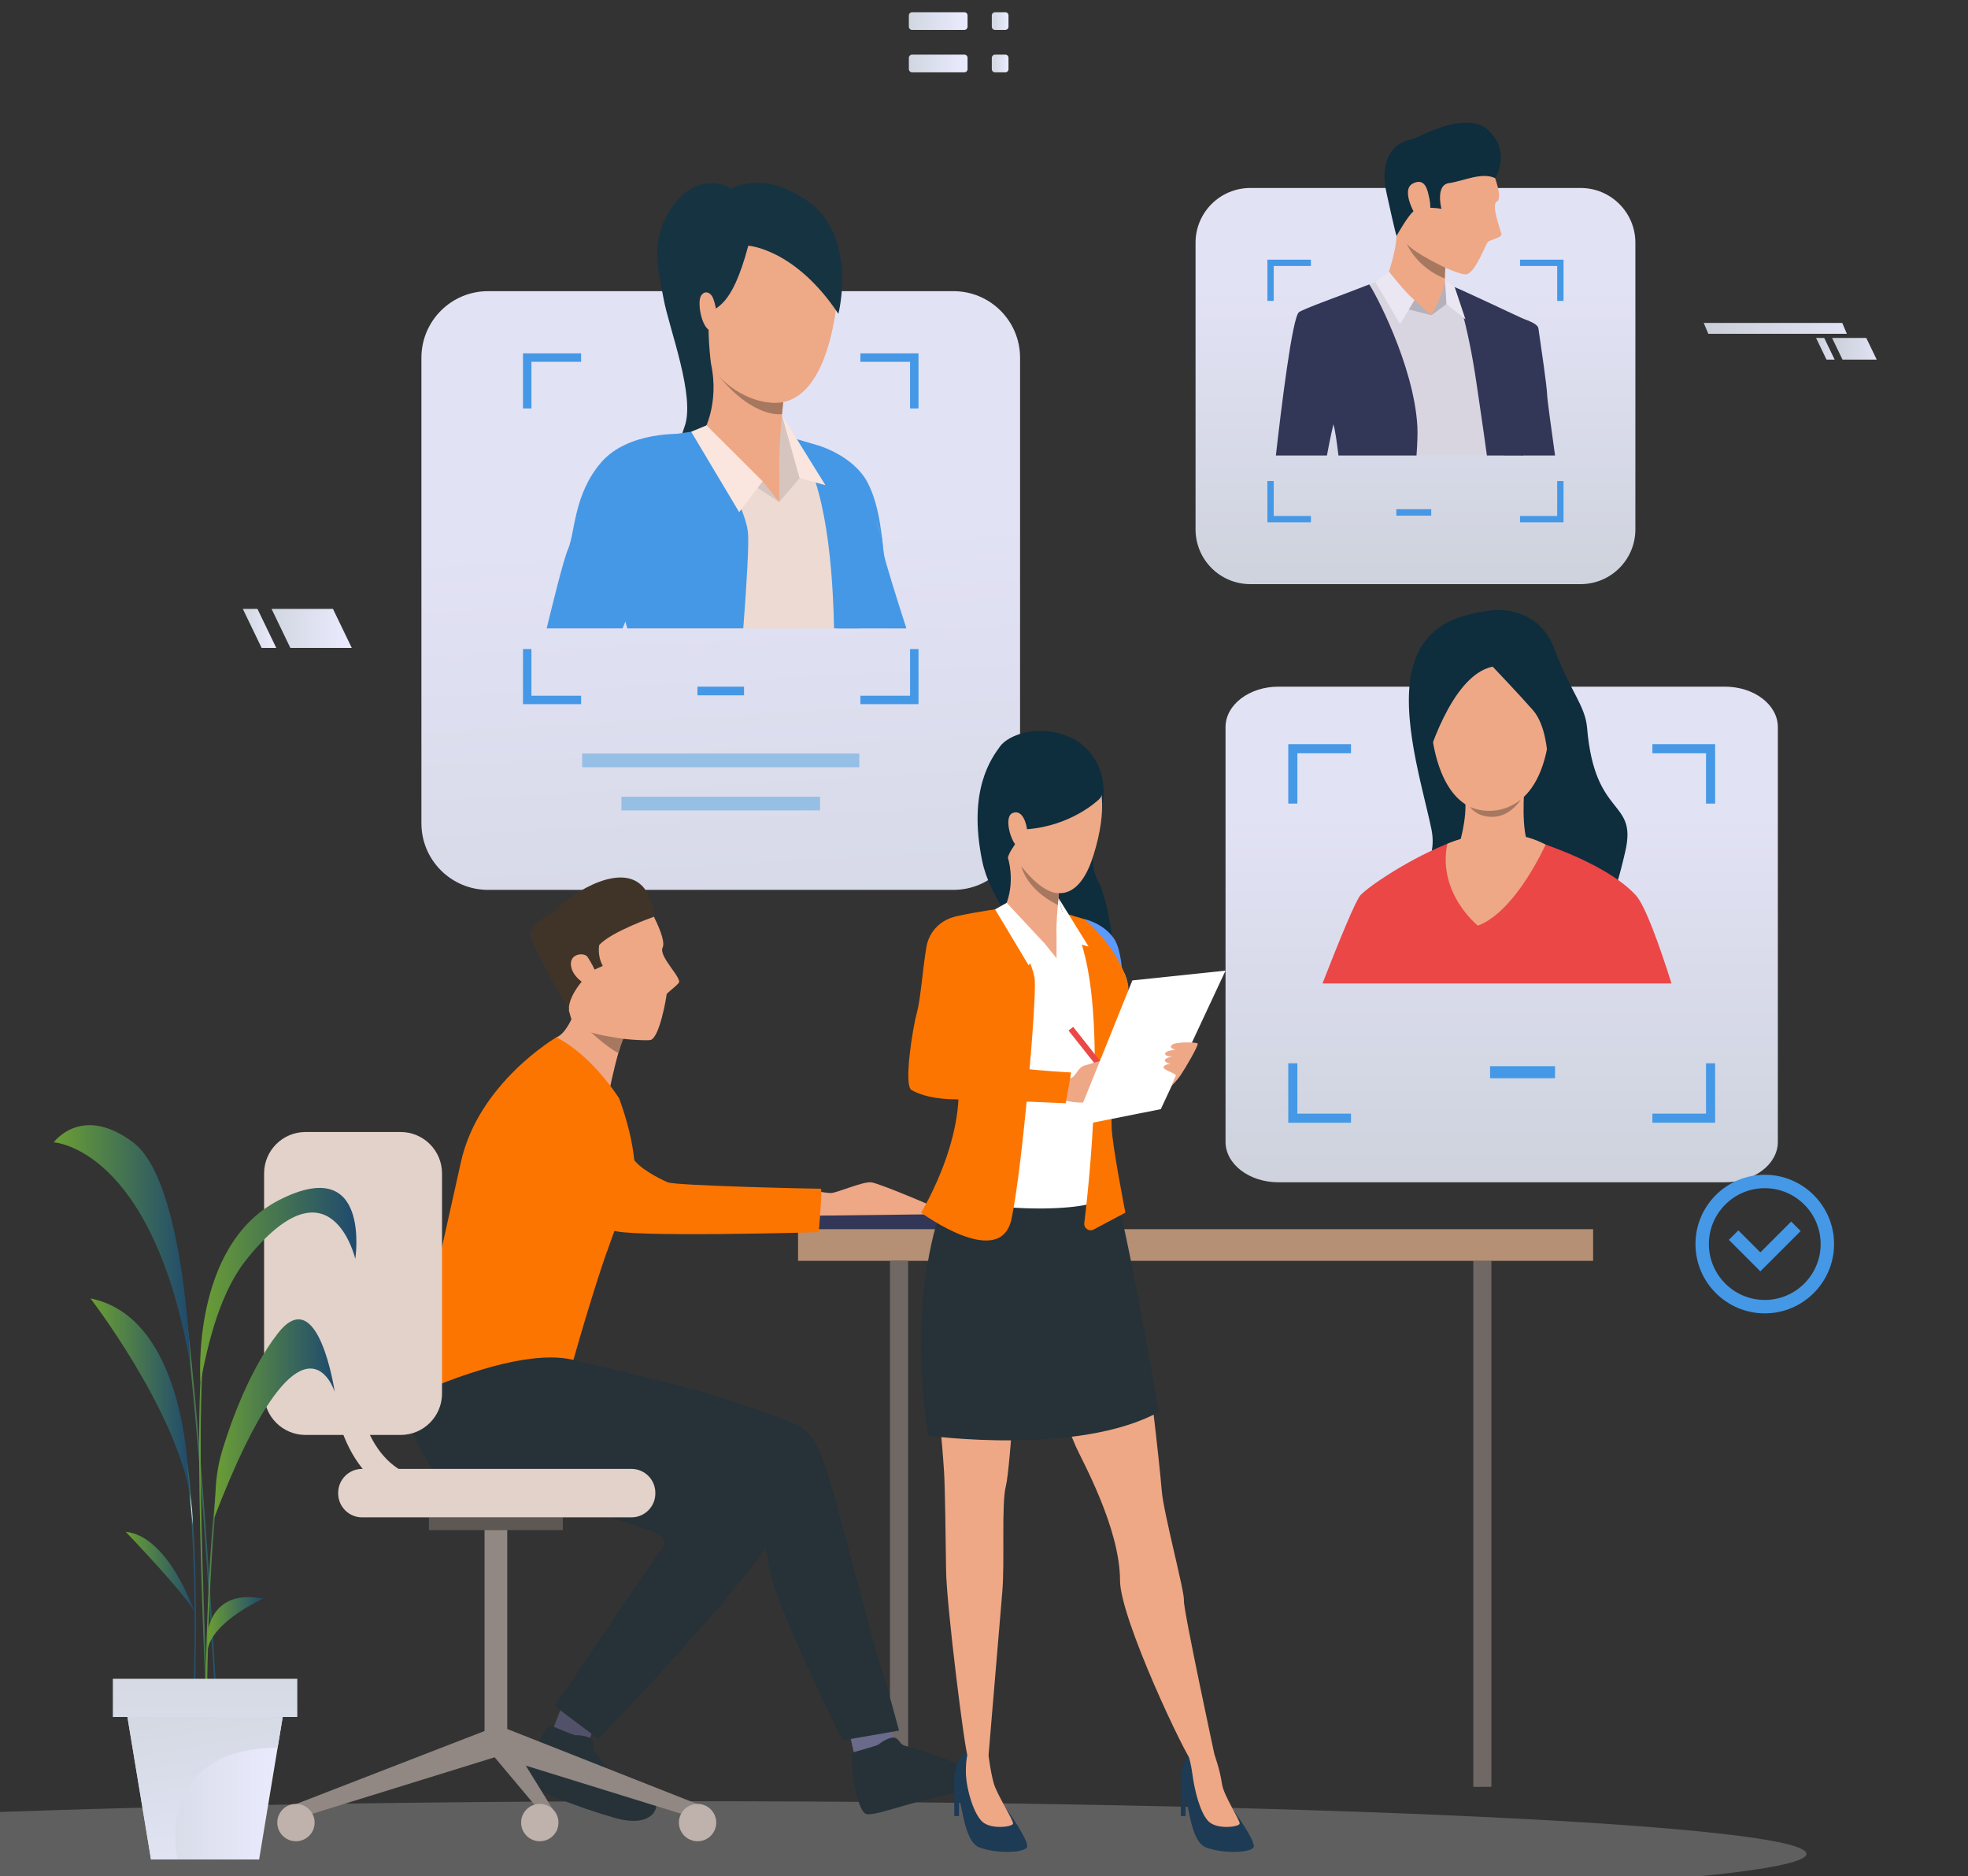 <svg width="600" height="572" viewBox="0 0 600 572" fill="none" xmlns="http://www.w3.org/2000/svg">
<rect x="0" y="0" width="600" height="572" fill="#333333" stroke="none"/>
<g clip-path="url(#clip0_253_14884)">
<path opacity="0.95" d="M290.696 271.285H148.781C137.569 271.285 128.479 262.195 128.479 250.983V109.068C128.479 97.856 137.569 88.767 148.781 88.767H219.738H290.696C301.908 88.767 310.997 97.856 310.997 109.068V250.983C310.997 262.195 301.908 271.285 290.696 271.285Z" fill="url(#paint0_linear_253_14884)"/>
<path d="M261.99 229.731H177.487V233.906H261.99V229.731Z" fill="#96BFE6"/>
<path d="M250.021 242.886H189.456V247.06H250.021V242.886Z" fill="#96BFE6"/>
<path opacity="0.95" d="M525.907 360.432H389.762C380.858 360.432 373.64 354.914 373.64 348.107V221.662C373.64 214.856 380.858 209.338 389.762 209.338H525.907C534.811 209.338 542.029 214.856 542.029 221.662V348.107C542.029 354.914 534.811 360.432 525.907 360.432Z" fill="url(#paint1_linear_253_14884)"/>
<path d="M474.096 325.042H454.284V328.711H474.096V325.042Z" fill="#4598E6"/>
<path d="M503.78 226.867V229.643H520.128V244.987H522.904V226.867H503.78ZM392.765 244.987H395.541V229.643H411.889V226.867H392.765V244.987ZM520.128 324.155V339.504H503.78V342.28H522.904V324.155L520.128 324.155ZM395.541 324.155H392.765V342.281H411.889V339.504H395.541V324.155Z" fill="#4598E6"/>
<path d="M538.039 400.396C526.389 400.396 516.911 390.918 516.911 379.268C516.911 367.619 526.389 358.141 538.039 358.141C549.688 358.141 559.166 367.619 559.166 379.268C559.166 390.918 549.688 400.396 538.039 400.396ZM538.039 362.23C528.644 362.23 521.001 369.873 521.001 379.268C521.001 388.663 528.644 396.306 538.039 396.306C547.434 396.306 555.077 388.663 555.077 379.268C555.077 369.873 547.434 362.23 538.039 362.23Z" fill="#4598E6"/>
<path d="M536.692 387.584L527.093 377.985L529.984 375.095L536.692 381.802L546.093 372.399L548.985 375.291L536.692 387.584Z" fill="#4598E6"/>
<path opacity="0.95" d="M550.744 565.167C550.744 574.028 397.258 581.212 207.923 581.212C18.589 581.212 -134.897 574.028 -134.897 565.167C-134.897 556.305 18.589 549.122 207.923 549.122C397.258 549.122 550.744 556.305 550.744 565.167Z" fill="#F0ECEC" fill-opacity="0.25"/>
<path opacity="0.95" d="M481.902 178.079H381.186C371.968 178.079 364.496 170.606 364.496 161.389V73.999C364.496 64.781 371.969 57.309 381.186 57.309H481.902C491.12 57.309 498.592 64.781 498.592 73.999V161.389C498.592 170.607 491.12 178.079 481.902 178.079Z" fill="url(#paint2_linear_253_14884)"/>
<path d="M436.352 155.238H425.717V157.208H436.352V155.238Z" fill="#4598E6"/>
<path d="M463.417 79.166V81.092H474.757V91.735H476.683V79.166H463.417ZM386.405 91.735H388.331V81.092H399.672V79.166H386.405V91.735ZM474.757 146.656V157.303H463.417V159.229H476.684V146.656H474.757ZM388.331 146.656H386.404V159.229H399.671V157.303H388.331V146.656Z" fill="#4598E6"/>
<path d="M226.841 209.338H212.636V211.969H226.841V209.338Z" fill="#4598E6"/>
<path d="M262.311 107.728V110.301H277.459V124.517H280.032V107.728H262.311ZM159.446 124.517H162.019V110.3H177.167V107.728H159.446V124.517ZM277.459 197.873V212.095H262.311V214.668H280.032V197.874H277.459V197.873ZM162.019 197.873H159.446V214.667H177.167V212.095H162.019V197.873Z" fill="#4598E6"/>
<path d="M222.82 57.472C222.82 57.472 213.872 51.731 205.803 61.937C197.733 72.143 200.636 81.953 202.322 91.115C203.994 100.2 212.131 120.991 208.673 130.15C205.216 139.31 209.634 144.079 209.634 144.079C209.634 144.079 237.382 151.184 234.147 109.448C230.912 67.713 222.82 57.472 222.82 57.472Z" fill="#163342"/>
<path d="M239.716 149.981C239.716 149.981 247.841 171.512 255.517 191.576H276.338C273.156 181.752 269.928 171.28 269.573 169.357C268.893 165.619 268.584 154.545 264.321 146.776C260.05 139.006 249.887 135.933 249.887 135.933C233.113 136.69 239.716 149.981 239.716 149.981Z" fill="#4598E6"/>
<path d="M187.517 171.002C187.517 171.002 190.761 181.559 193.896 191.576H261.834C262.12 190.695 262.475 189.768 262.9 188.787C267.873 177.273 270.291 167.465 267.873 160.924C265.456 154.382 251.671 136.473 248.111 135.763C244.558 135.052 234.325 130.218 234.325 130.218C227.638 129.222 218.131 129.716 214.856 130.859C211.59 131.994 193.379 133.84 186.699 139.03C179.007 145.007 187.517 171.002 187.517 171.002Z" fill="#EDDAD3"/>
<path d="M237.593 153.034L243.813 145.75L238.412 126.575C238.412 126.575 236.598 137.253 237.593 153.034Z" fill="#D6C5BE"/>
<path d="M239.208 118.406C239.208 118.406 237.166 137.184 237.592 143.297C237.592 143.297 226.956 153.956 214.858 130.856C214.858 130.856 219.949 121.334 216.118 108.36C212.286 95.386 239.208 118.406 239.208 118.406Z" fill="#EEA886"/>
<path d="M237.593 143.295V153.033L225.352 143.887L237.593 143.295Z" fill="#EEA886"/>
<path d="M237.593 153.035L232.51 146.745L215.39 129.682L209.852 135.015L237.593 153.035Z" fill="#D6C5BE"/>
<path d="M180.38 153.772C180.38 153.772 183.315 164.653 191.254 191.575H226.609C227.706 177.411 228.316 166.129 228.069 162.715C227.382 153.116 213.009 131.314 213.009 131.314C213.009 131.314 204.059 132.396 194.444 134.481C183.477 136.859 180.38 153.772 180.38 153.772Z" fill="#4598E6"/>
<path d="M241.917 133.583C250.675 144.063 253.787 167.092 254.281 191.574H262.143C271.264 172.491 268.823 163.833 268.823 163.833C264.058 147.523 249.887 135.931 249.887 135.931L241.917 133.583Z" fill="#4598E6"/>
<path d="M243.812 145.75L251.65 147.916L238.412 126.575L243.812 145.75Z" fill="#FAE6DE"/>
<path d="M232.51 146.745L225.351 156.128L210.727 131.617L215.39 129.682L232.51 146.745Z" fill="#FAE6DE"/>
<path d="M238.787 122.539L238.412 126.237C238.412 126.237 229.982 127.886 218.919 114.394C218.919 114.394 226.76 123.959 238.787 122.539Z" fill="#A77860"/>
<path d="M236.642 122.813C239.972 122.691 249.268 121.604 253.855 100.186C259.458 74.022 247.077 60.451 236.476 57.936C225.875 55.421 216.097 59.107 210.668 72.782C210.668 72.782 206.7 83.445 213.14 102.439C219.579 121.433 233.075 122.944 236.642 122.813Z" fill="#EEA987"/>
<path d="M228.136 74.904C228.136 74.904 242.374 75.789 255.607 95.671C255.607 95.671 261.802 71.749 245.611 60.832C229.42 49.915 218.082 59.301 214.131 64.062C214.131 64.062 208.465 65.363 208.286 76.112C208.108 86.861 200.88 103.083 216.741 110.776C216.741 110.776 215.23 98.506 216.627 95.7C218.024 92.894 222.87 94.788 228.136 74.904Z" fill="#163342"/>
<path d="M217.405 90.934C216.688 89.074 214.731 88.324 213.654 90.319C212.577 92.314 213.86 100.051 216.733 100.897C219.606 101.743 218.86 94.705 217.405 90.934Z" fill="#EEA987"/>
<path d="M166.666 191.575H189.811C192.243 185.613 194.506 180.331 196.02 176.531C201.032 163.919 220.98 140.203 208.268 132.294C208.268 132.294 191.61 131.275 183.261 140.99C174.906 150.713 175.361 162.251 173.237 167.264C171.662 170.979 168.589 183.775 166.666 191.575Z" fill="#4598E6"/>
<path d="M320.59 369.469L249.91 370.006L249.959 376.48L320.639 375.943L320.59 369.469Z" fill="#323657"/>
<path d="M333.712 309.796L314.082 373.975L319.96 375.773L339.591 311.594L333.712 309.796Z" fill="#323657"/>
<path d="M454.694 384.386H449.179V544.734H454.694V384.386Z" fill="#706865"/>
<path d="M243.309 384.388L485.707 384.388V374.727L243.309 374.727V384.388Z" fill="#B59074"/>
<path d="M271.337 544.735H276.853V384.387H271.337V544.735Z" fill="#706865"/>
<path d="M247.832 362.926C247.832 362.926 251.488 363.662 253.236 363.717C254.984 363.773 263.07 360.106 265.657 360.455C268.245 360.804 285.121 367.974 285.887 368.497C286.653 369.02 285.527 370.173 285.527 370.173L246.784 370.632L247.832 362.926Z" fill="#EEA886"/>
<path d="M181.543 526.055L179.057 531.434C179.057 531.434 168.589 527.531 168.537 527.4C168.485 527.269 171.419 519.931 171.419 519.931L181.543 526.055Z" fill="#515269"/>
<path d="M271.197 525.939L274.094 534.403C274.094 534.403 262.606 536.933 260.937 536.799C260.789 536.788 258.765 527.213 258.765 527.213L271.197 525.939Z" fill="#6A6B8A"/>
<path d="M259.652 534.333C259.652 534.333 267.68 532.152 267.919 531.804C268.157 531.457 271.102 529.469 272.62 529.723C274.138 529.977 274.276 531.792 275.792 532.163C277.308 532.535 289.04 536.286 290.665 537.244C292.291 538.202 300.052 535.38 301.546 537.389C303.041 539.399 304.492 544.684 292.297 546.51C280.103 548.337 267.048 553.78 264.128 553.039C261.209 552.297 259.206 537.584 259.652 534.333Z" fill="#263238"/>
<path d="M167.713 525.965C167.713 525.965 175.153 529.141 175.545 529.02C175.937 528.898 179.382 529.157 180.387 530.265C181.392 531.375 180.403 532.843 181.336 534.04C182.269 535.238 187.573 542.258 189.126 543.879C190.395 545.204 197.36 546.443 199.593 548.777C201.277 550.536 199.298 557.571 187.451 554.209C175.915 550.936 161.631 545.262 159.85 542.936C158.069 540.611 165.412 528.177 167.713 525.965Z" fill="#263238"/>
<path d="M175.342 420.462C175.342 420.462 208.068 435.014 215.002 439.989C221.936 444.963 237.12 454.127 237.626 456.37C238.131 458.613 241.136 456.427 235.752 467.63C230.367 478.833 204.908 505.794 202.521 508.725C200.032 511.782 182.372 530.092 182.372 530.092L169.089 520.088C169.089 520.088 194.628 482.534 198.323 477.013C202.019 471.491 203.684 470.673 201.498 468.235C199.313 465.796 190.582 465.834 145.637 447.216C141.145 445.355 128.614 441.046 126.963 435.015C123.978 424.118 126.537 410.306 138.618 404.232C150.699 398.158 175.342 420.462 175.342 420.462Z" fill="#263238"/>
<path d="M190.905 315.115C190.618 315.368 190.306 315.923 189.98 316.688C189.51 317.782 189.012 319.307 188.531 320.989C187.048 326.18 185.699 332.84 185.699 332.84C185.699 332.84 166.969 317.235 169.617 316.254C172.265 315.273 174.223 310.713 174.223 310.713C174.223 310.713 192.879 313.363 190.905 315.115Z" fill="#EEA886"/>
<path d="M189.738 369.023C189.738 369.023 174.538 398.089 173.879 408.986C173.221 419.883 142.144 405.557 142.144 405.557L189.738 369.023Z" fill="#EDDCC5"/>
<path d="M173.939 408.289L174.288 410.998L174.83 414.572C174.83 414.573 174.829 414.573 174.829 414.573C174.829 414.573 174.827 414.573 174.823 414.573C174.356 414.544 144.477 412.665 142.312 413.216C140.131 413.771 146.427 406.17 146.427 406.17L173.939 408.289Z" fill="#323657"/>
<path d="M174.829 414.574C174.829 414.574 208.638 422.53 216.998 425.2C225.357 427.871 239.741 432.574 243.607 434.78C245.66 435.952 248.795 437.705 252.549 449.923C256.805 463.773 266.521 502.724 268.726 508.79C270.112 512.6 274.094 527.589 274.094 527.589L256.818 530.585C256.818 530.585 236.242 489.162 234.574 478.121C231.766 459.534 224.561 459.435 221.65 457.742C218.739 456.048 204.723 459.227 154.857 455.249C149.875 454.851 136.251 454.604 132.725 449.228C126.354 439.512 119.924 428.476 129.819 418.708C139.714 408.939 174.829 414.574 174.829 414.574Z" fill="#263238"/>
<path d="M197.509 275.991C197.509 275.991 203.361 286.096 202.028 288.846C200.695 291.597 208.139 298.261 206.917 299.673C205.695 301.084 203.177 302.794 203.219 303.205C203.261 303.616 201.055 316.787 198.183 317.081C195.312 317.376 175.682 316.358 174.053 310.218C172.425 304.078 167.638 290.627 166.51 288.129C165.381 285.63 176.698 266.339 197.509 275.991Z" fill="#EEA886"/>
<path d="M173.308 274.039C171.673 275.252 170.354 276.536 169.297 277.848C168.01 278.453 160.418 282.224 161.997 286.3C164.121 291.783 172.704 306.476 173.427 308.01C173.524 308.215 173.524 307.828 173.453 307.004C173.983 301.818 180.367 296.004 180.367 296.004L183.773 294.466C181.995 291.163 182.698 288.072 182.698 288.072C186.555 283.94 199.367 279.489 199.367 279.489C197.541 261.207 181.896 267.667 173.308 274.039Z" fill="#403429"/>
<path d="M179.105 291.703C178.199 290.32 173.419 290.547 174.116 294.625C174.813 298.702 180.678 301.974 181.955 300.156C183.232 298.338 180.071 293.176 179.105 291.703Z" fill="#EEA886"/>
<path d="M169.618 316.256C169.618 316.256 145.892 330.08 140.539 354.22C135.186 378.36 125.505 420.751 125.334 425.771C125.334 425.771 157.439 410.321 174.829 414.573C174.829 414.573 185.778 375.236 191.538 365.945C197.298 356.653 188.737 334.812 188.737 334.812C188.737 334.812 180.553 321.706 169.618 316.256Z" fill="#FD7501"/>
<path d="M189.981 316.688C189.51 317.783 189.012 319.308 188.532 320.99C185.727 319.824 180.38 314.89 180.216 314.736C182.448 315.601 189.981 316.688 189.981 316.688Z" fill="#A77860"/>
<path d="M178.855 328.829C178.855 328.829 181.359 331.701 184.852 337.763C188.811 344.636 192.022 351.427 192.881 352.953C194.629 356.057 200.793 359.251 203.543 360.432C206.073 361.518 249.717 362.444 250.252 362.396C250.788 362.348 249.619 375.652 249.619 375.652C249.619 375.652 189.373 377.374 186.743 374.971C184.114 372.567 176.51 363.493 173.315 358.987C170.273 354.694 165.608 347.653 163.133 344.619C160.367 341.227 154.563 329.619 161.943 323.831C171.371 316.434 176.585 325.432 178.855 328.829Z" fill="#FD7501"/>
<path d="M166.112 348.62C166.112 348.62 170.76 362.767 174.83 369.023C178.9 375.28 185.071 381.492 185.071 381.492L187.328 374.892C187.328 374.892 170.162 354.267 166.112 348.62Z" fill="#FD7501"/>
<path d="M90.228 549.998L91.668 554.051L152.555 535.186L149.636 526.978L90.228 549.998Z" fill="#918783"/>
<path d="M154.645 466.104H147.724V532.299H154.645V466.104Z" fill="#918783"/>
<path d="M171.592 462.585H130.775V466.486H171.592V462.585Z" fill="#5E5854"/>
<path d="M212.675 550L211.234 554.053L150.347 535.188L153.023 526.464L212.675 550Z" fill="#918783"/>
<path d="M169.776 553.62V558.335L150.347 535.188L153.023 526.464L169.776 553.62Z" fill="#918783"/>
<path d="M218.365 555.635C218.365 558.778 215.818 561.325 212.676 561.325C209.533 561.325 206.985 558.778 206.985 555.635C206.985 552.492 209.533 549.945 212.676 549.945C215.818 549.945 218.365 552.492 218.365 555.635Z" fill="#BFB2AC"/>
<path d="M170.259 555.635C170.259 558.778 167.712 561.325 164.57 561.325C161.427 561.325 158.879 558.778 158.879 555.635C158.879 552.492 161.427 549.945 164.57 549.945C167.712 549.945 170.259 552.492 170.259 555.635Z" fill="#BFB2AC"/>
<path d="M95.918 555.635C95.918 558.778 93.371 561.325 90.228 561.325C87.086 561.325 84.538 558.778 84.538 555.635C84.538 552.492 87.086 549.945 90.228 549.945C93.371 549.945 95.918 552.492 95.918 555.635Z" fill="#BFB2AC"/>
<path d="M192.507 462.583H110.397C106.368 462.583 103.103 459.318 103.103 455.29V455.102C103.103 451.074 106.369 447.809 110.397 447.809H192.507C196.535 447.809 199.8 451.074 199.8 455.102V455.29C199.8 459.318 196.535 462.583 192.507 462.583Z" fill="#E2D2CA"/>
<path d="M122.132 437.462H93.145C86.169 437.462 80.514 431.806 80.514 424.83V357.736C80.514 350.759 86.169 345.104 93.145 345.104H122.132C129.108 345.104 134.764 350.759 134.764 357.736V424.83C134.764 431.806 129.108 437.462 122.132 437.462Z" fill="#E2D2CA"/>
<path d="M135.381 458.908C125.552 458.908 117.577 455.606 111.678 449.094C98.348 434.377 100.743 408.505 100.852 407.411C101.055 405.372 102.874 403.882 104.91 404.085C106.949 404.287 108.437 406.103 108.236 408.141C108.208 408.436 106.084 431.887 117.193 444.129C121.686 449.081 127.636 451.488 135.382 451.488C137.43 451.488 139.092 453.15 139.092 455.199C139.091 457.247 137.43 458.908 135.381 458.908Z" fill="#E2D2CA"/>
<path d="M327.417 225.324C327.417 225.324 338.841 230.912 336.016 246.113C333.192 261.314 331.942 263.363 335.101 269.302C338.261 275.241 341.988 300.579 339.145 305.382C336.302 310.184 303.951 284.277 299.464 262.541C294.978 240.805 302.308 231.137 304.898 227.536C307.489 223.934 317.332 220.206 327.417 225.324Z" fill="#0E2D3D"/>
<path d="M330.583 280.196C330.583 280.196 336.396 281.379 339.661 286.186C341.932 289.529 342.117 296.958 342.444 298.357C342.772 299.755 347.109 315.585 347.109 315.585L334.996 323.702L330.583 280.196Z" fill="#5C9AFF"/>
<path d="M375.331 550.893C375.331 550.893 383.235 561.534 382.151 563.221C381.067 564.907 372.755 565.148 367.695 563.221C362.636 561.293 362.515 548.822 360.226 543.464C359.268 541.221 361.318 534.6 364.202 534.119C367.085 533.639 370.221 535.05 370.221 535.05C370.221 535.05 367.23 542.597 375.331 550.893Z" fill="#1D3B54"/>
<path d="M370.274 534.965C370.274 534.965 371.937 539.496 372.545 543.822C373.049 547.411 378.176 555.03 377.935 555.994C377.694 556.958 371.189 557.83 368.539 555.346C365.889 552.861 364.184 545.636 363.6 541.314C363.057 537.289 362.371 535.301 362.371 535.301C362.371 535.301 367.745 532.315 370.274 534.965Z" fill="#EEA886"/>
<path d="M306.532 551.069C306.532 551.069 314.152 561.533 313.067 563.22C311.983 564.906 303.671 565.147 298.612 563.22C293.552 561.292 293.431 548.822 291.143 543.463C290.185 541.22 292.235 534.599 295.118 534.119C298.001 533.638 301.382 535.151 301.382 535.151C301.382 535.151 298.431 542.773 306.532 551.069Z" fill="#1D3B54"/>
<path d="M301.382 535.15C301.382 535.15 301.984 540.09 302.948 543.583C303.911 547.077 309.091 555.027 308.851 555.991C308.61 556.954 302.105 557.827 299.454 555.343C296.804 552.858 294.757 545.665 294.515 541.311C294.275 536.957 295.118 534.118 295.118 534.118C295.118 534.118 298.852 532.5 301.382 535.15Z" fill="#EEA886"/>
<path d="M339.456 361.916C339.456 361.916 346.238 393.469 347.796 401.413C349.354 409.358 353.715 447.833 354.183 454.375C354.65 460.918 361.26 485.569 360.949 487.905C360.638 490.242 370.749 537.178 370.749 537.178C370.749 537.178 367.296 539.957 363.655 537.429C361.783 536.128 341.469 493.487 341.469 481.805C341.469 465.656 329.528 444.576 327.987 440.963C313.673 407.4 316.491 397.138 314.622 394.957C312.753 392.777 312.591 396.305 311.5 401.134C310.41 405.962 308.075 447.709 306.673 453.005C305.271 458.301 306.36 476.215 305.581 485.25C304.803 494.284 301.383 535.151 301.383 535.151C301.383 535.151 298.734 539.301 295.019 535.26C294.219 534.39 288.604 489.736 288.448 478.987C288.293 468.239 288.126 453.417 287.825 448.768C284.939 404.228 277.846 397.867 289.017 366.345C309.934 307.324 339.456 361.916 339.456 361.916Z" fill="#EEA886"/>
<path d="M293.908 353.098C293.908 353.098 274.584 380.141 282.904 437.669C282.904 437.669 328.735 443.903 353.289 430.458C353.289 430.458 343.135 371.146 339.456 361.916C335.777 352.687 293.908 353.098 293.908 353.098Z" fill="#263238"/>
<path d="M360.014 542.527V553.668H361.46V545.057L360.014 542.527Z" fill="#1D3B54"/>
<path d="M290.932 542.527V553.668H292.377V545.057L290.932 542.527Z" fill="#1D3B54"/>
<path d="M319.839 276.253C319.839 276.253 326.958 279.615 329.43 280.109C331.902 280.603 341.492 293.061 343.173 297.609C344.854 302.157 343.173 308.979 339.712 316.988C336.252 324.997 339.515 327.666 337.933 335.675C336.351 343.684 334.966 360.64 335.263 365.09C335.56 369.539 295.272 370.379 286.077 362.271C286.077 362.271 295.319 348.429 296.505 346.452C297.692 344.475 296.703 333.698 295.615 330.929C294.528 328.161 287.289 304.618 287.289 304.618C287.289 304.618 281.367 286.538 286.717 282.383C291.364 278.774 304.029 277.488 306.303 276.696C308.577 275.906 315.192 275.561 319.839 276.253Z" fill="white"/>
<path d="M322.114 292.123L326.439 287.057L322.683 273.722C322.683 273.722 321.422 281.148 322.114 292.123Z" fill="white"/>
<path d="M323.239 268.038C323.239 268.038 323.043 269.823 322.813 272.29C322.713 273.384 322.604 274.613 322.502 275.88C322.212 279.474 321.976 283.368 322.114 285.348C322.114 285.348 314.717 292.762 306.304 276.697C306.304 276.697 309.843 270.075 307.178 261.051C304.513 252.029 323.239 268.038 323.239 268.038Z" fill="#EEA886"/>
<path d="M322.114 285.35V292.123L313.601 285.761L322.114 285.35Z" fill="#EEA886"/>
<path d="M322.114 292.122L318.579 287.747L306.673 275.881L302.821 279.59L322.114 292.122Z" fill="white"/>
<path d="M305.02 277.016C305.02 277.016 315.012 292.179 315.489 298.852C315.967 305.526 311.776 355.449 308.42 371.497C305.065 387.545 280.816 369.687 280.816 369.687C280.816 369.687 297.111 343.313 290.856 322.195C284.601 301.077 282.328 292.634 282.328 292.634C282.328 292.634 284.48 280.874 292.107 279.219C298.793 277.768 305.02 277.016 305.02 277.016Z" fill="#FD7501"/>
<path d="M343.831 299.635C343.831 299.635 345.634 306.013 338.612 320.108C338.612 320.108 338.724 338.148 338.922 343.783C339.12 349.419 343.105 369.684 343.105 369.684L333.512 374.793C332.113 375.612 330.381 374.476 330.576 372.867C332.543 356.649 338.939 295.13 325.122 278.595L330.666 280.229C330.666 280.229 340.517 288.29 343.831 299.635Z" fill="#FD7501"/>
<path d="M326.439 287.057L331.889 288.563L322.683 273.722L326.439 287.057Z" fill="white"/>
<path d="M318.579 287.747L313.601 294.273L303.377 277.234L306.922 275.23L318.579 287.747Z" fill="white"/>
<path d="M327.187 313.052L325.773 314.171L339.002 330.885L340.416 329.766L327.187 313.052Z" fill="#EB4747"/>
<path d="M324.968 328.96C324.968 328.96 326.232 328.984 327.063 328.358C328.498 327.276 329.015 324.612 331.546 324.806C334.077 325.001 335.252 332.94 334.618 334.443C333.984 335.945 330.468 336.697 325.272 335.662C320.075 334.627 324.968 328.96 324.968 328.96Z" fill="#EEA886"/>
<path d="M330.677 324.86C330.677 324.86 334.316 323.619 338.517 322.711C342.202 321.914 346.606 321.653 347.034 322.292C347.512 323.004 343.444 323.619 339.833 324.644C336.508 325.588 337.3 325.935 337.3 325.935C337.3 325.935 337.081 325.824 340.877 325.469C344.959 325.087 349.162 325.095 349.577 325.911C349.779 326.308 349.638 326.576 348.167 326.948C349.051 326.908 349.176 327.137 349.21 327.492C349.384 329.331 343.432 330.794 341.067 331.375C342.886 330.939 344.259 330.807 343.604 332.039C342.855 333.447 334.36 335.152 331.364 336.043C328.095 337.016 330.677 324.86 330.677 324.86Z" fill="#EEA886"/>
<path d="M293.516 279.489C291.012 278.679 283.663 281.285 282.421 288.82C281.179 296.355 280.682 304.719 279.523 308.777C278.363 312.834 275.409 330.812 277.894 332.303C280.378 333.794 285.081 335.156 291.681 335.156C298.496 335.156 324.918 336.341 324.918 336.341L326.574 326.955C326.574 326.955 316.539 326.437 311.34 325.649C306.712 324.948 300.297 322.977 292.744 322.149C292.744 322.149 294.346 311.012 295.505 307.866C296.664 304.719 304.778 283.133 293.516 279.489Z" fill="#FD7501"/>
<path d="M327.286 343.42L353.901 338.14L373.64 295.904L345.232 298.89L327.286 343.42Z" fill="white"/>
<path d="M357.22 330.977C357.22 330.977 358.679 329.623 359.978 327.726C361.279 325.829 365.531 318.589 365.142 318.134C364.753 317.679 358.439 317.525 357.295 318.555C356.15 319.586 358.421 319.99 358.421 319.99C358.421 319.99 354.969 320.345 355.215 321.32C355.462 322.294 357.541 322.024 357.541 322.024C357.541 322.024 354.762 322.557 355.183 323.413C355.604 324.269 356.941 324.26 356.941 324.26C356.941 324.26 354.478 324.568 354.782 325.503C355.087 326.438 358.983 327.32 358.462 328.096C357.941 328.872 357.22 330.977 357.22 330.977Z" fill="#EEA886"/>
<path d="M325.76 227.008C325.76 227.008 342.347 232.221 333.342 260.844C324.338 289.467 301.686 257.527 304.055 240.088C306.425 222.648 325.76 227.008 325.76 227.008Z" fill="#EEA987"/>
<path d="M335.038 243.71C335.038 243.71 326.797 251.798 313.004 252.809C313.004 252.809 307.703 259.024 307.296 261.464C307.296 261.464 294.99 240.488 310.117 227.914C325.244 215.34 340.598 238.529 335.038 243.71Z" fill="#0E2D3D"/>
<path d="M313.17 253.376C313.063 251.293 311.78 246.552 308.683 247.879C305.587 249.206 308.873 258.86 310.926 258.267C310.926 258.267 313.422 258.305 313.17 253.376Z" fill="#EEA987"/>
<path d="M322.812 272.29C322.713 273.384 322.603 274.612 322.501 275.88H322.499C312.909 271.144 311.44 264.317 311.397 264.105C318.229 272.934 322.812 272.29 322.812 272.29Z" fill="#A77860"/>
<path d="M455.364 185.976C455.364 185.976 468.922 184.555 473.807 197.648C478.692 210.742 483.293 215.028 483.869 221.907C486.198 249.728 499.19 243.435 495.536 259.472C491.882 275.509 489.352 277.936 489.352 277.936L458.291 271.846L426.825 271.947C426.825 271.947 439.135 265.799 436.395 252.706C433.654 239.612 426.825 218.152 430.682 203.535C434.539 188.919 447.261 187.092 455.364 185.976Z" fill="#0E2D3D"/>
<path d="M509.609 299.831H403.19C408.327 286.653 413.371 274.365 414.811 272.86C417.867 269.671 432.908 259.695 445.532 255.707C458.149 251.725 465.326 255.575 465.326 255.575C465.326 255.575 488.751 262.144 498.715 272.906C501.494 275.91 505.766 287.682 509.609 299.831Z" fill="#EB4747"/>
<path d="M464.731 240.366C464.731 240.366 463.64 253.901 466.247 257.956C468.854 262.011 464.017 267.514 454.053 265.632C444.089 263.749 444.668 258.101 444.668 258.101C444.668 258.101 447.458 249.749 446.642 243.063C445.827 236.377 464.731 240.366 464.731 240.366Z" fill="#EEA886"/>
<path d="M471.21 257.478C471.21 257.478 462.223 277.81 450.579 282.197C450.579 282.197 438.17 272.339 441.261 257.238C441.261 257.238 457.006 249.977 471.21 257.478Z" fill="#EEA886"/>
<path d="M457.152 193.635C457.152 193.635 475.109 196.227 472.48 222.734C469.851 249.242 454.003 247.138 452.945 247.116C451.886 247.093 437.046 247.667 435.762 215.322C435.762 215.322 435.163 191.402 457.152 193.635Z" fill="#EEA886"/>
<path d="M455.099 203.241C455.099 203.241 463.489 212.061 467.386 216.527C471.283 220.994 471.731 229.621 471.731 229.621C471.731 229.621 478.296 221.603 475.551 212.265C472.806 202.926 466.31 184.758 449.866 190.341C433.423 195.923 432.814 220.486 434.743 232.666C434.743 232.666 442.124 205.778 455.099 203.241Z" fill="#0E2D3D"/>
<path d="M448.195 245.997C448.195 245.997 455.873 249.842 463.656 243.771C463.656 243.771 460.67 248.739 455.455 249.01C450.24 249.281 448.195 245.997 448.195 245.997Z" fill="#A77860"/>
<path d="M474.101 138.864H458.66C458.447 137.537 458.257 136.199 458.089 134.878C458.089 134.872 458.089 134.867 458.089 134.867C457.07 126.815 456.813 119.464 456.813 119.464C456.813 119.464 452.306 98.826 465.328 97.556C465.328 97.556 468.816 98.647 469.024 100.081C469.808 105.596 471.605 117.521 471.683 120.343C471.722 121.799 473.094 131.647 474.101 138.864Z" fill="#323657"/>
<path d="M465.714 97.994C465.523 103.649 465.187 109.707 464.712 116.191C464.712 116.191 464.062 126.767 463.838 138.866H408.947C407.67 132.909 406.243 127.629 406.063 126.968C406.063 126.962 406.057 126.951 406.057 126.946C406.057 126.94 406.057 126.929 406.052 126.929C406.052 126.907 406.052 126.901 406.052 126.901C406.052 126.901 404.82 132.847 403.835 138.866H390.537C392.184 125.647 396.209 96.337 398.336 94.814C400.15 93.515 411.522 88.957 417.423 86.718C420.15 85.677 422.227 84.954 422.652 84.926C424.001 84.842 440.642 86.438 440.642 86.438C440.642 86.438 443.027 87.255 445.462 88.375C449.628 90.284 456.111 93.269 460.764 95.486C462.271 96.202 464.152 97.171 465.714 97.994Z" fill="#D8D5E0"/>
<path d="M422.739 84.892C423.961 96.103 436.411 96.103 436.411 96.103C436.411 96.103 441.563 91.596 441.399 88.259C441.395 88.188 441.391 88.112 441.381 88.042C441.305 87.428 440.609 86.665 440.537 85.434C440.527 85.267 440.523 85.094 440.519 84.925C440.515 84.759 440.515 84.591 440.515 84.425C440.519 83.574 440.568 82.733 440.617 82.147C440.635 81.942 440.652 81.766 440.666 81.629C440.687 81.422 440.701 81.304 440.701 81.304C440.701 81.304 438.693 79.189 436.144 76.669C431.688 72.264 425.56 66.618 425.55 68.862C425.55 68.981 425.568 69.124 425.603 69.288C426.679 74.342 422.739 84.892 422.739 84.892Z" fill="#EEA886"/>
<path d="M431.229 91.492L436.411 96.104C436.411 96.104 430.429 95.707 429.312 94.71L431.229 91.492Z" fill="#B4B1BA"/>
<path d="M460.764 95.486C457.618 93.991 453.625 92.138 450.087 90.503C448.402 89.719 446.812 88.991 445.462 88.376L443.329 87.463C443.447 87.748 447.327 97.082 450.255 117.551C451.006 122.792 452.176 130.389 453.323 138.866H464.252C464.851 126.829 465.148 116.403 465.148 116.403C465.635 109.808 465.916 103.638 466.1 97.894C464.504 97.216 462.438 96.281 460.764 95.486Z" fill="#323657"/>
<path d="M431.863 138.866H408.068C407.57 134.689 407.032 131.022 406.539 129.314C406.539 129.314 405.503 133.553 404.557 138.866H388.987C390.639 124.241 394.014 96.616 396.03 95.172C397.565 94.075 408.93 90.043 414.501 87.849C415.52 87.445 416.511 87.065 417.424 86.718C418.605 88.034 431.147 111.235 432.126 130.093C432.238 132.259 432.115 135.338 431.863 138.866Z" fill="#323657"/>
<path d="M442.074 92.306C442.074 92.306 442.519 98.672 437.133 98.821C431.747 98.969 427.472 93.797 427.472 93.797L436.411 96.103L441.853 91.491L442.074 92.306Z" fill="#D8D5E0"/>
<path d="M423.459 82.795C423.459 82.795 428.564 89.345 431.229 91.492L426.861 98.821L419.327 86.005L423.459 82.795Z" fill="#EAE6F2"/>
<path d="M441.02 92.694L436.412 96.103C436.412 96.103 440.46 88.721 440.539 85.434L441.02 92.694Z" fill="#B4B1BA"/>
<path d="M440.539 85.434L443.497 87.524L446.794 97.359L441.019 92.694L440.539 85.434Z" fill="#EAE6F2"/>
<path d="M455.199 52.614C455.199 52.614 458.449 60.523 456.325 61.477C454.571 62.265 457.389 69.987 457.733 71.237C458.076 72.486 454.52 72.994 453.703 73.689C452.886 74.384 449.705 83.659 446.822 83.645C443.938 83.632 431.552 77.809 428.433 73.801C425.315 69.793 424.171 53.049 427.237 46.36C430.304 39.671 449.448 38.791 455.199 52.614Z" fill="#EEA886"/>
<path d="M455.834 54.322C455.834 54.322 460.805 46.672 453.95 39.889C447.095 33.105 432.186 42.178 430.588 42.416C428.99 42.654 419.625 44.655 422.739 58.904C425.513 71.592 425.778 71.924 425.778 71.924C425.778 71.924 429.497 65.215 431.239 64.211C433.96 62.642 439.455 63.665 439.455 63.665C439.455 63.665 437.551 56.376 441.783 55.818C446.014 55.259 451.822 52.333 455.834 54.322Z" fill="#0E2D3D"/>
<path d="M435.481 59.187C435.218 58.187 434.476 53.931 430.675 55.985C426.873 58.039 431.81 66.433 432.418 66.599C433.025 66.765 437.694 67.601 435.481 59.187Z" fill="#EEA886"/>
<path d="M428.925 74.371C429.011 74.586 431.84 81.458 440.519 84.925C440.515 84.76 440.515 84.592 440.515 84.426C440.519 83.575 440.568 82.733 440.617 82.148C440.636 81.943 440.652 81.767 440.666 81.63C440.666 81.63 431.342 77.247 428.925 74.371Z" fill="#A77860"/>
<path d="M59.065 526.068L58.584 526.042C58.594 525.866 59.512 508.198 59.256 487.423C59.02 468.261 57.71 442.465 52.806 428.392L53.26 428.233C58.186 442.368 59.501 468.221 59.737 487.42C59.993 508.21 59.074 525.891 59.065 526.068Z" fill="url(#paint3_linear_253_14884)"/>
<path d="M66.031 526.067C65.974 524.933 60.156 412.231 52.798 378.306L53.268 378.204C60.634 412.167 66.454 524.908 66.512 526.043L66.031 526.067Z" fill="url(#paint4_linear_253_14884)"/>
<path d="M63.327 529.825C63.277 528.824 58.311 429.449 62.201 409.382L62.673 409.474C58.794 429.484 63.757 528.8 63.807 529.801L63.327 529.825Z" fill="url(#paint5_linear_253_14884)"/>
<path d="M63.003 527.636H62.522C62.522 527.077 62.574 471.472 67.076 446.096L67.55 446.18C63.055 471.514 63.003 527.077 63.003 527.636Z" fill="url(#paint6_linear_253_14884)"/>
<path d="M102.049 424.326C102.049 424.326 97.084 390.5 84.672 406.537C76.103 417.608 70.509 433.236 67.866 441.851C66.708 445.626 66.01 449.526 65.779 453.468L65.224 462.949C92.152 392.663 102.049 424.326 102.049 424.326Z" fill="url(#paint7_linear_253_14884)"/>
<path d="M108.321 383.779C108.321 383.779 113.29 351.43 85.093 365.852C58.074 379.672 61.099 421.228 61.099 421.228C62.718 414.296 65.642 395.776 75.294 383.779C100.87 351.993 108.321 383.779 108.321 383.779Z" fill="url(#paint8_linear_253_14884)"/>
<path d="M80.236 487.37C64.155 484.199 63.283 497.982 63.283 497.982V503.035C64.642 494.329 80.236 487.37 80.236 487.37Z" fill="url(#paint9_linear_253_14884)"/>
<path d="M40.586 348.262C24.865 336.471 16.384 348.262 16.384 348.262C16.384 348.262 46.603 349.729 58.074 416.324C58.074 416.324 56.306 360.052 40.586 348.262Z" fill="url(#paint10_linear_253_14884)"/>
<path d="M27.567 395.836C27.567 395.836 52.774 428.51 57.844 455.193L57.288 448.953C57.288 448.953 56.288 401.559 27.567 395.836Z" fill="url(#paint11_linear_253_14884)"/>
<path d="M57.844 455.192L58.712 464.928C58.804 461.83 58.484 458.559 57.844 455.192Z" fill="#DAE5E8"/>
<path d="M38.323 466.992C38.323 466.992 58.202 487.676 59.536 492.02C59.536 492.02 51.561 468.233 38.323 466.992Z" fill="url(#paint12_linear_253_14884)"/>
<path d="M79.001 566.882L86.19 523.444H38.853L46.041 566.882H79.001Z" fill="url(#paint13_linear_253_14884)"/>
<path d="M90.639 511.799H34.405V523.444H90.639V511.799Z" fill="url(#paint14_linear_253_14884)"/>
<path d="M86.19 523.444H38.853L46.041 566.882H54.135C54.135 566.882 46.219 533.166 84.639 532.818L86.19 523.444Z" fill="url(#paint15_linear_253_14884)"/>
<g opacity="0.95">
<path d="M561.743 109.639H572.173L568.981 103.018H558.55L561.743 109.639Z" fill="url(#paint16_linear_253_14884)"/>
<path d="M556.863 109.639H559.348L556.156 103.018H553.67L556.863 109.639Z" fill="url(#paint17_linear_253_14884)"/>
<path d="M520.827 101.754H563.061L561.659 98.443H519.425L520.827 101.754Z" fill="url(#paint18_linear_253_14884)"/>
</g>
<path d="M294.013 9.115H278.066C277.527 9.115 277.091 8.678 277.091 8.14V4.696C277.091 4.158 277.528 3.722 278.066 3.722H294.013C294.551 3.722 294.987 4.158 294.987 4.696V8.14C294.987 8.678 294.551 9.115 294.013 9.115Z" fill="url(#paint19_linear_253_14884)"/>
<path d="M294.013 22.048H278.066C277.527 22.048 277.091 21.611 277.091 21.073V17.629C277.091 17.091 277.528 16.654 278.066 16.654H294.013C294.551 16.654 294.987 17.091 294.987 17.629V21.073C294.987 21.611 294.551 22.048 294.013 22.048Z" fill="url(#paint20_linear_253_14884)"/>
<path d="M306.495 9.115H303.352C302.814 9.115 302.377 8.678 302.377 8.14V4.696C302.377 4.158 302.814 3.722 303.352 3.722H306.495C307.033 3.722 307.469 4.158 307.469 4.696V8.14C307.469 8.678 307.033 9.115 306.495 9.115Z" fill="url(#paint21_linear_253_14884)"/>
<path d="M306.495 22.048H303.352C302.814 22.048 302.377 21.611 302.377 21.073V17.629C302.377 17.091 302.814 16.654 303.352 16.654H306.495C307.033 16.654 307.469 17.091 307.469 17.629V21.073C307.469 21.611 307.033 22.048 306.495 22.048Z" fill="url(#paint22_linear_253_14884)"/>
<path d="M88.523 197.518H107.245L101.515 185.633H82.793L88.523 197.518Z" fill="url(#paint23_linear_253_14884)"/>
<path d="M79.763 197.518H84.224L78.494 185.633H74.032L79.763 197.518Z" fill="url(#paint24_linear_253_14884)"/>
</g>
<defs>
<linearGradient id="paint0_linear_253_14884" x1="232.774" y1="416.302" x2="218.521" y2="157.97" gradientUnits="userSpaceOnUse">
<stop stop-color="#D1D7E0"/>
<stop offset="1" stop-color="#EBEBFF"/>
</linearGradient>
<linearGradient id="paint1_linear_253_14884" x1="457.834" y1="382.615" x2="457.834" y2="245.563" gradientUnits="userSpaceOnUse">
<stop stop-color="#D1D7E0"/>
<stop offset="1" stop-color="#EBEBFF"/>
</linearGradient>
<linearGradient id="paint2_linear_253_14884" x1="431.544" y1="195.811" x2="431.544" y2="86.263" gradientUnits="userSpaceOnUse">
<stop stop-color="#D1D7E0"/>
<stop offset="1" stop-color="#EBEBFF"/>
</linearGradient>
<linearGradient id="paint3_linear_253_14884" x1="52.806" y1="477.15" x2="59.782" y2="477.15" gradientUnits="userSpaceOnUse">
<stop stop-color="#6B9E34"/>
<stop offset="0.135" stop-color="#61933C"/>
<stop offset="1" stop-color="#1F4A6E"/>
</linearGradient>
<linearGradient id="paint4_linear_253_14884" x1="52.798" y1="452.136" x2="66.512" y2="452.136" gradientUnits="userSpaceOnUse">
<stop stop-color="#6B9E34"/>
<stop offset="0.135" stop-color="#61933C"/>
<stop offset="1" stop-color="#1F4A6E"/>
</linearGradient>
<linearGradient id="paint5_linear_253_14884" x1="60.714" y1="469.603" x2="63.808" y2="469.603" gradientUnits="userSpaceOnUse">
<stop stop-color="#6B9E34"/>
<stop offset="0.135" stop-color="#61933C"/>
<stop offset="1" stop-color="#1F4A6E"/>
</linearGradient>
<linearGradient id="paint6_linear_253_14884" x1="62.522" y1="486.866" x2="67.55" y2="486.866" gradientUnits="userSpaceOnUse">
<stop stop-color="#6B9E34"/>
<stop offset="0.135" stop-color="#61933C"/>
<stop offset="1" stop-color="#1F4A6E"/>
</linearGradient>
<linearGradient id="paint7_linear_253_14884" x1="65.224" y1="432.585" x2="102.049" y2="432.585" gradientUnits="userSpaceOnUse">
<stop stop-color="#6B9E34"/>
<stop offset="0.135" stop-color="#61933C"/>
<stop offset="1" stop-color="#1F4A6E"/>
</linearGradient>
<linearGradient id="paint8_linear_253_14884" x1="60.998" y1="391.688" x2="108.659" y2="391.688" gradientUnits="userSpaceOnUse">
<stop stop-color="#6B9E34"/>
<stop offset="0.135" stop-color="#61933C"/>
<stop offset="1" stop-color="#1F4A6E"/>
</linearGradient>
<linearGradient id="paint9_linear_253_14884" x1="63.283" y1="494.965" x2="80.236" y2="494.965" gradientUnits="userSpaceOnUse">
<stop stop-color="#6B9E34"/>
<stop offset="0.135" stop-color="#61933C"/>
<stop offset="1" stop-color="#1F4A6E"/>
</linearGradient>
<linearGradient id="paint10_linear_253_14884" x1="16.384" y1="379.673" x2="58.074" y2="379.673" gradientUnits="userSpaceOnUse">
<stop stop-color="#6B9E34"/>
<stop offset="0.135" stop-color="#61933C"/>
<stop offset="1" stop-color="#1F4A6E"/>
</linearGradient>
<linearGradient id="paint11_linear_253_14884" x1="27.567" y1="425.515" x2="57.844" y2="425.515" gradientUnits="userSpaceOnUse">
<stop stop-color="#6B9E34"/>
<stop offset="0.135" stop-color="#61933C"/>
<stop offset="1" stop-color="#1F4A6E"/>
</linearGradient>
<linearGradient id="paint12_linear_253_14884" x1="38.323" y1="479.506" x2="59.536" y2="479.506" gradientUnits="userSpaceOnUse">
<stop stop-color="#6B9E34"/>
<stop offset="0.135" stop-color="#61933C"/>
<stop offset="1" stop-color="#1F4A6E"/>
</linearGradient>
<linearGradient id="paint13_linear_253_14884" x1="38.853" y1="545.163" x2="86.19" y2="545.163" gradientUnits="userSpaceOnUse">
<stop stop-color="#D1D7E0"/>
<stop offset="1" stop-color="#EBEBFF"/>
</linearGradient>
<linearGradient id="paint14_linear_253_14884" x1="62.522" y1="499.132" x2="62.522" y2="593.647" gradientUnits="userSpaceOnUse">
<stop stop-color="#D1D7E0"/>
<stop offset="1" stop-color="#EBEBFF"/>
</linearGradient>
<linearGradient id="paint15_linear_253_14884" x1="60.71" y1="512.963" x2="74.761" y2="596.669" gradientUnits="userSpaceOnUse">
<stop stop-color="#D1D7E0"/>
<stop offset="1" stop-color="#EBEBFF"/>
</linearGradient>
<linearGradient id="paint16_linear_253_14884" x1="558.55" y1="106.329" x2="572.173" y2="106.329" gradientUnits="userSpaceOnUse">
<stop stop-color="#D1D7E0"/>
<stop offset="1" stop-color="#EBEBFF"/>
</linearGradient>
<linearGradient id="paint17_linear_253_14884" x1="553.67" y1="106.329" x2="559.348" y2="106.329" gradientUnits="userSpaceOnUse">
<stop stop-color="#D1D7E0"/>
<stop offset="1" stop-color="#EBEBFF"/>
</linearGradient>
<linearGradient id="paint18_linear_253_14884" x1="519.425" y1="100.099" x2="563.061" y2="100.099" gradientUnits="userSpaceOnUse">
<stop stop-color="#D1D7E0"/>
<stop offset="1" stop-color="#EBEBFF"/>
</linearGradient>
<linearGradient id="paint19_linear_253_14884" x1="277.091" y1="6.418" x2="294.987" y2="6.418" gradientUnits="userSpaceOnUse">
<stop stop-color="#D1D7E0"/>
<stop offset="1" stop-color="#EBEBFF"/>
</linearGradient>
<linearGradient id="paint20_linear_253_14884" x1="277.091" y1="19.351" x2="294.987" y2="19.351" gradientUnits="userSpaceOnUse">
<stop stop-color="#D1D7E0"/>
<stop offset="1" stop-color="#EBEBFF"/>
</linearGradient>
<linearGradient id="paint21_linear_253_14884" x1="302.377" y1="6.418" x2="307.47" y2="6.418" gradientUnits="userSpaceOnUse">
<stop stop-color="#D1D7E0"/>
<stop offset="1" stop-color="#EBEBFF"/>
</linearGradient>
<linearGradient id="paint22_linear_253_14884" x1="302.377" y1="19.351" x2="307.47" y2="19.351" gradientUnits="userSpaceOnUse">
<stop stop-color="#D1D7E0"/>
<stop offset="1" stop-color="#EBEBFF"/>
</linearGradient>
<linearGradient id="paint23_linear_253_14884" x1="82.793" y1="191.576" x2="107.245" y2="191.576" gradientUnits="userSpaceOnUse">
<stop stop-color="#D1D7E0"/>
<stop offset="1" stop-color="#EBEBFF"/>
</linearGradient>
<linearGradient id="paint24_linear_253_14884" x1="74.032" y1="191.576" x2="84.224" y2="191.576" gradientUnits="userSpaceOnUse">
<stop stop-color="#D1D7E0"/>
<stop offset="1" stop-color="#EBEBFF"/>
</linearGradient>
<clipPath id="clip0_253_14884">
<rect width="600" height="572" fill="white"/>
</clipPath>
</defs>
</svg>
